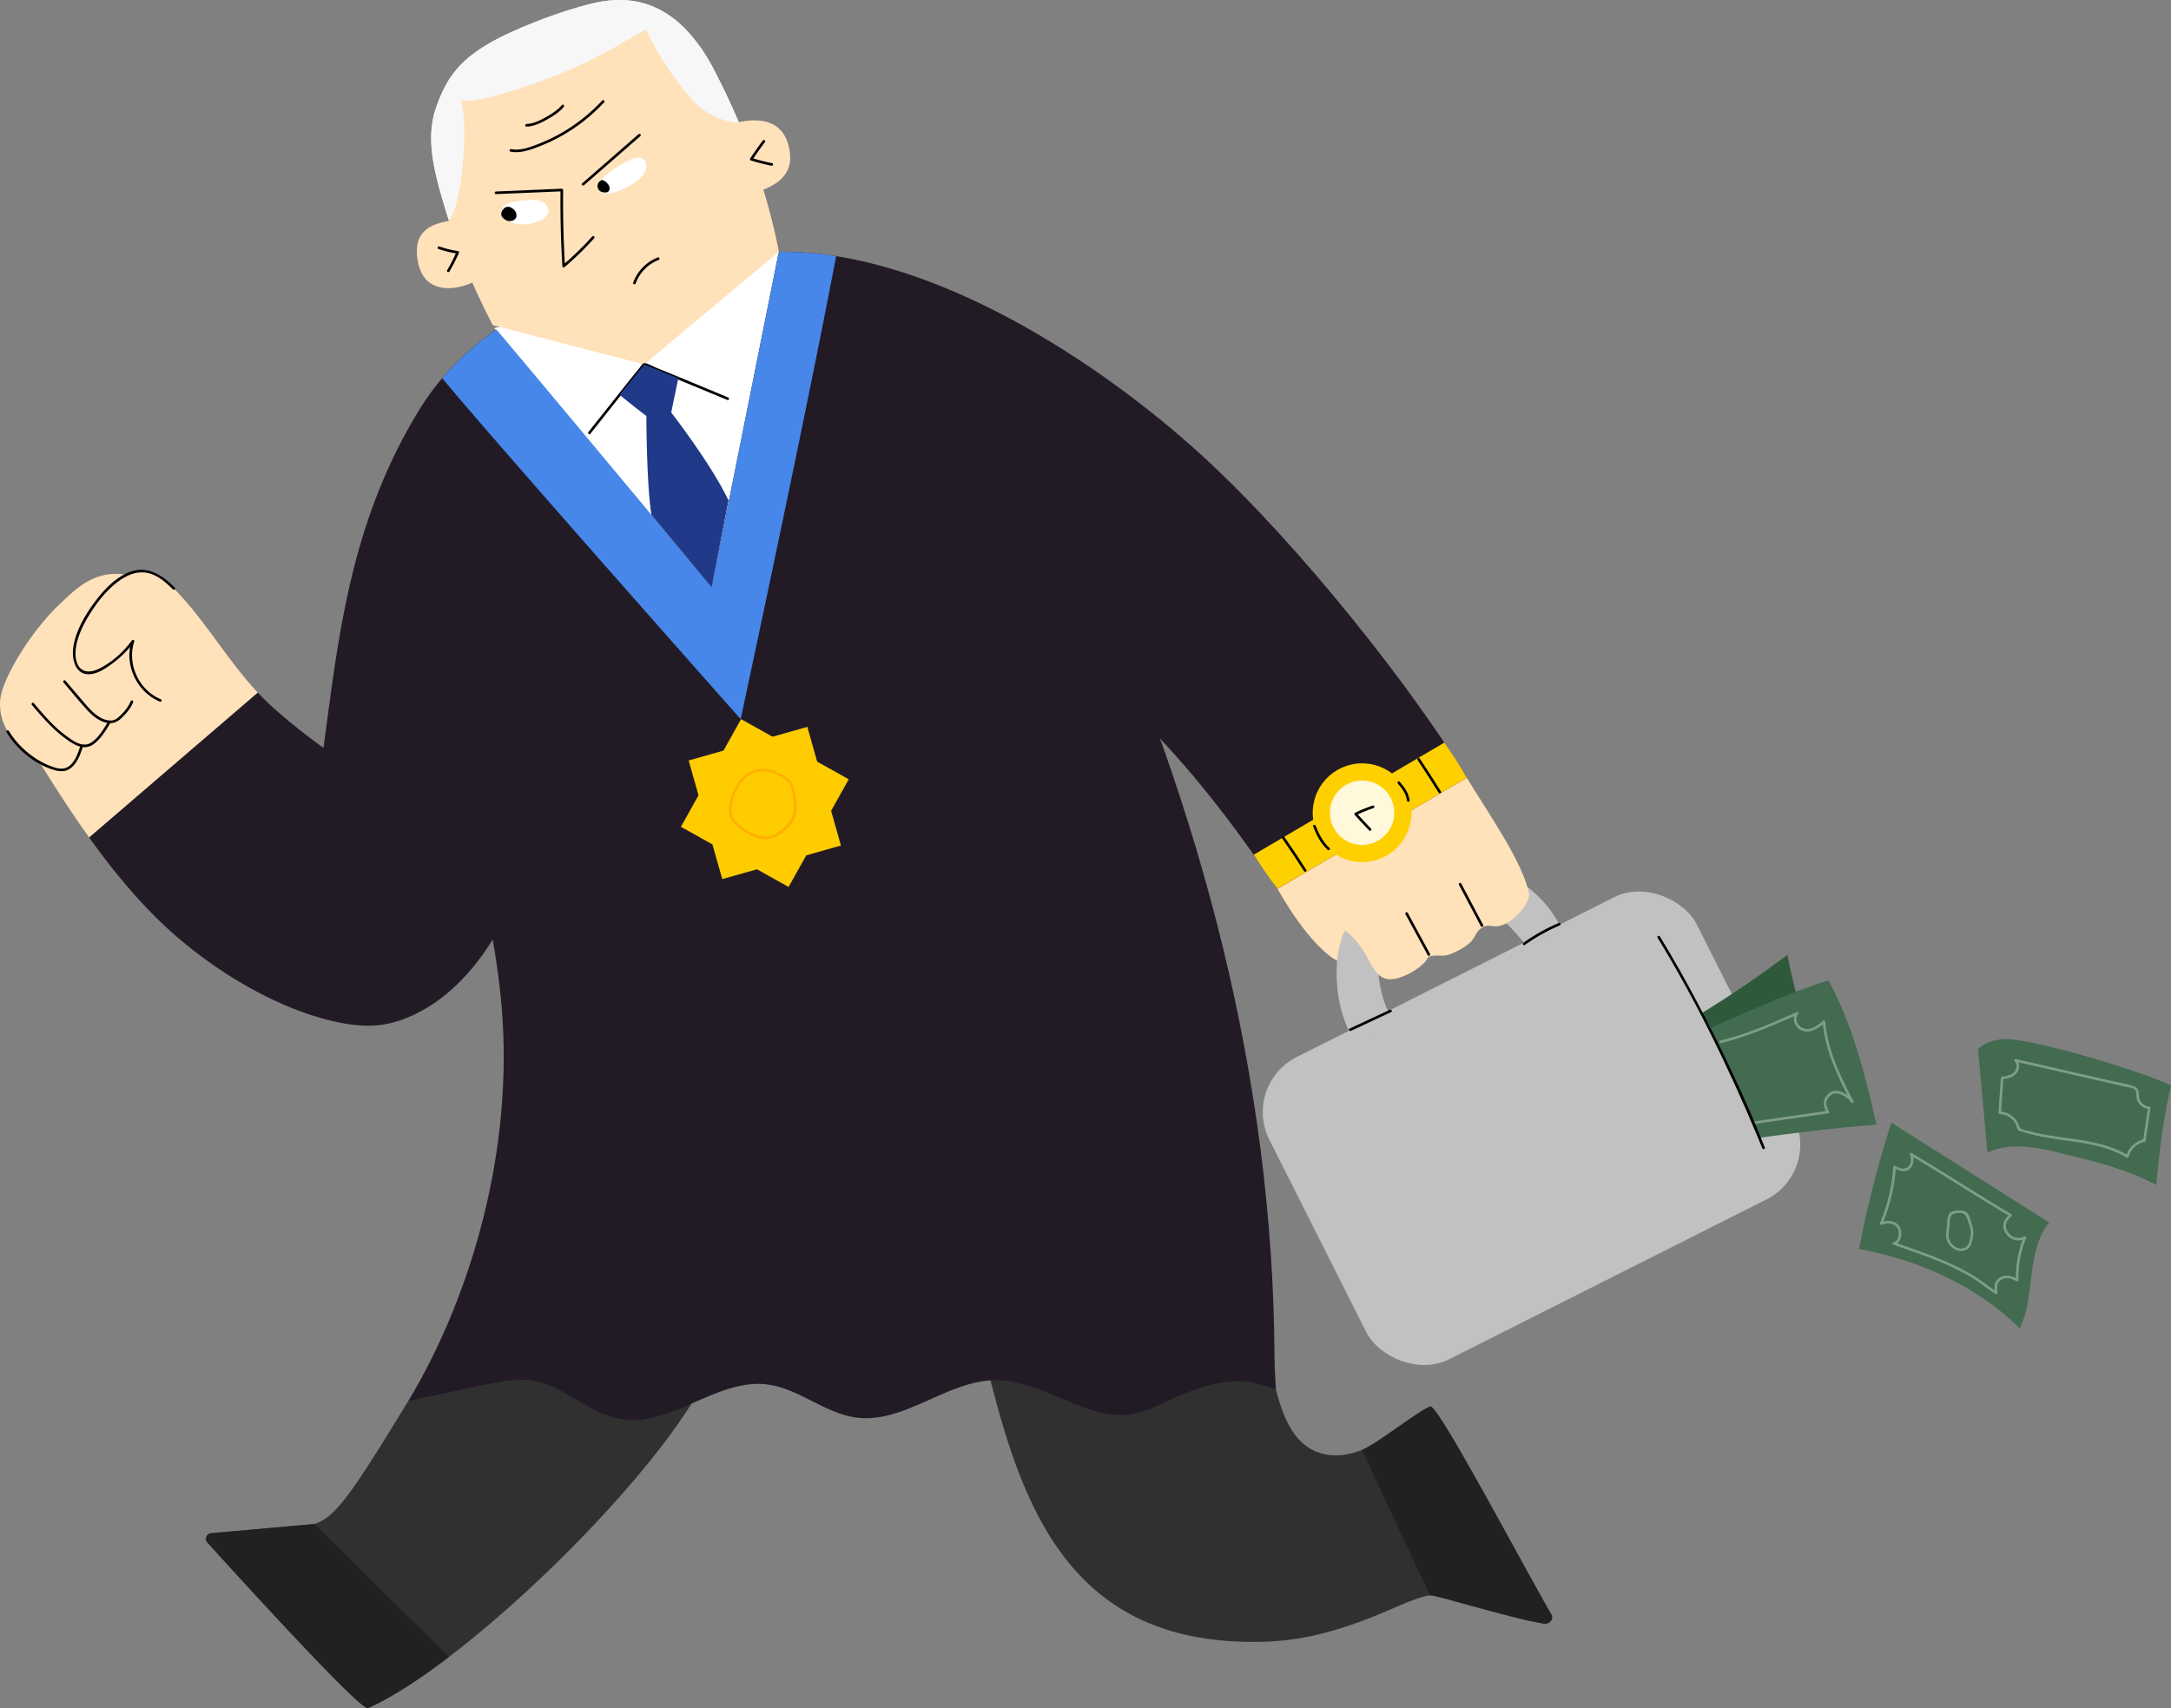<?xml version="1.0" encoding="UTF-8"?> <svg xmlns="http://www.w3.org/2000/svg" viewBox="0 0 2487.67 1957.49"><rect x="0" y="0" width="2487.67" height="1957.49" fill="#808080" stroke="none"/> <defs> <style>.cls-1{fill:#ffe1ba;}.cls-2{fill:#303030;}.cls-3{fill:#212121;}.cls-4{fill:#221b26;}.cls-5{fill:#fff;}.cls-6{fill:#c1c1c1;}.cls-7{fill:#426b50;}.cls-8{fill:none;stroke:#000;stroke-miterlimit:10;}.cls-9{fill:#4787ea;}.cls-10{fill:#f7f7f7;}.cls-11{fill:#203989;}.cls-12{fill:#ffd000;}.cls-13{fill:#fff8db;}.cls-14{fill:#fc0;}.cls-15{fill:#2e593b;}.cls-16{fill:#7e9e89;}.cls-17{fill:#ffb000;}</style> </defs> <title>Asset 43</title> <g id="Layer_2" data-name="Layer 2"> <g id="Layer_1-2" data-name="Layer 1"> <path class="cls-1" d="M199.13,674.33c30.55,30.75,53.17,68.35,80.8,101.75q7.5,9.07,15.5,17.71l-193.25,166c-22.23-31-42.77-63.39-62.79-95.88"></path> <path class="cls-2" d="M799.4,1597c-71.4,121.75-273.79,314.16-377.73,360.41-8.1,3.6-146.51-148.37-184-189.75a6.39,6.39,0,0,1,4.56-10.68l117.82-10.51c24.27-7.58,42.48-33.84,108-141.33l126-71.49Z"></path> <path class="cls-3" d="M360.07,1746.49,242.25,1757a6.39,6.39,0,0,0-4.56,10.68c37.47,41.37,175.88,193.35,184,189.75,26-11.56,58.12-32.26,92.83-58.7Z"></path> <path class="cls-2" d="M1461,1588.61c7.35,28.28,17.19,59.8,43.21,73.1,17.24,8.81,38.37,7.24,56.3-.06s67.77-47.1,78.56-49.83c9-2.28,111.41,192.34,138.36,237.88,3.48,5.87-1.89,11.73-8.65,10.82-32.72-4.37-123.67-33.15-130.32-32.36-8.16,1-24.59,7.13-37.06,12.66-76,33.67-124.19,43.49-187,40.17-189-10-242.33-154.17-279.48-299.17L1309.4,1502l151.6,86.62"></path> <path class="cls-3" d="M1777.43,1849.7c-27-45.54-129.32-240.16-138.36-237.88-10.8,2.73-60.63,42.52-78.56,49.82l78,166.52c6.65-.78,88.19,25.08,130.32,32.36C1775.51,1861.69,1780.91,1855.57,1777.43,1849.7Z"></path> <path class="cls-1" d="M199.13,688.15C128.74,627.49,89.38,673,70.7,690.1,35.07,722.82,3.07,777.49.4,800.49c-1.92,16.59,3.14,31.65,13.17,45,19.56,26,51.79,40.89,62.72,35.79,9.68-4.52,13.91-15.75,17.22-25.91"></path> <path class="cls-1" d="M8.79,838.36a77.56,77.56,0,0,0,4.78,7.13c19.56,26,51.79,40.89,62.72,35.79,9.68-4.52,13.91-15.75,17.22-25.91"></path> <path d="M7.5,839.11C18.93,858,38.08,874.39,59.12,881.5c6,2,13.25,3.69,19.16.45,9.52-5.22,13.49-16.48,16.68-26.18.6-1.84-2.29-2.63-2.89-.8-3,9-7,21.56-16.9,25.15-5.75,2.08-13-.53-18.36-2.67-19-7.56-36.15-22.44-46.72-39.86-1-1.65-3.6-.14-2.59,1.51Z"></path> <path class="cls-4" d="M630.16,346.43,645.59,452c14.5,99.21,29,198.74,30.8,299-21.53,60.22-40.54,98-52.23,160.88-20.77,111.76-69.41,211.05-147.06,249.64-13.14,6.53-27.22,11.36-41.78,13.12-17.68,2.13-35.62-.31-53-4.26-74.43-16.92-153.72-68.19-207.25-122.61-26.76-27.21-50.68-56.92-72.9-88l193.25-166c26.53,28.69,75.27,63.29,75.27,63.29,16.7-123.59,29.8-258.3,110.69-389,54-87.27,148.92-132.5,245.71-166.63"></path> <path class="cls-4" d="M468.07,1605.15c33.32-6.21,62.47-13.72,95.79-19.92,14.58-2.71,29.44-5.44,44.15-3.54,37.33,4.82,65.89,38,103,44.46,57.41,10,109.82-46.63,167.68-39.69,36.33,4.36,66.11,33.17,102.39,38,55.54,7.34,104.53-43,160.56-42.84,55.42.12,105.37,49.63,159.59,38.14,16.25-3.44,30.8-12.17,46.1-18.62,42-17.7,72.66-26.19,114.71-8.58,0,0-1.59-23.53-1.68-40.12-1.68-314.11-83.9-625.67-214.94-911.14C1208.72,561.42,1167,482.69,1108,417.59s-137.15-116-224.15-128.23c-59.19-8.3-119.79,1.56-176.63,20-47,15.28-92.82,36.91-129.39,70.18-96.07,87.41-108.68,235.15-85.7,363s75.69,296.23,83.77,425.86C586.27,1334.93,533.85,1495.89,468.07,1605.15Z"></path> <polygon class="cls-5" points="892.43 288.52 815.4 672.99 566.45 376.02 892.43 288.52"></polygon> <path class="cls-1" d="M564.71,372.66l173.45,44.94L892.43,288.52l-.88-5c-14.42-70.26-38.44-135.41-71.17-199.23A235.07,235.07,0,0,0,804.3,56.57c-9.35-13.37-20.07-26.11-33.14-35.89C750.4,5.15,721.61-6.15,680,3.67S587.15,34.74,564.4,47.49c-35.09,19.67-52.23,38.91-65.12,77-10.29,30.4-3.6,63.74,5,94.65C519.43,273.43,538.56,322.75,564.71,372.66Z"></path> <path class="cls-1" d="M844.28,140.42c12.78-2.69,49.36-10.07,59.12,25.74s-17.33,46.7-32,52.58"></path> <path class="cls-1" d="M543.65,322.74c-18.6,8.82-40.25,11.42-53.92-.92-11.91-10.75-15.24-37.24-9-49.3,7.15-13.81,21.07-17,36.16-20"></path> <path d="M585,173.77c10.4,2,20.45-1.35,30.13-4.94a199.83,199.83,0,0,0,28.16-13,201.76,201.76,0,0,0,48.93-38.52c1.32-1.41-.8-3.54-2.12-2.12a199.09,199.09,0,0,1-45.45,36.41,195.24,195.24,0,0,1-26.45,12.86c-10.11,4-21.38,8.56-32.4,6.43-1.89-.37-2.69,2.52-.8,2.89Z"></path> <path d="M603.39,145.1c8-.22,15.92-4,22.84-7.81s14.59-8.51,19.76-14.8c1.22-1.48-.89-3.61-2.12-2.12-4.76,5.79-11.51,10-18,13.67-6.74,3.8-14.6,7.85-22.51,8.06-1.93.05-1.93,3.05,0,3Z"></path> <path d="M568.42,222.43l75.34-3.19-1.5-1.5q-.45,43.65,2.12,87.24a1.52,1.52,0,0,0,2.56,1.06,356.72,356.72,0,0,0,33.91-33c1.29-1.43-.83-3.56-2.12-2.12a356.72,356.72,0,0,1-33.91,33l2.56,1.06q-2.56-43.57-2.12-87.24a1.51,1.51,0,0,0-1.5-1.5l-75.34,3.19c-1.92.08-1.93,3.08,0,3Z"></path> <path d="M669.2,212.24l64.59-56.32c1.46-1.27-.67-3.39-2.12-2.12l-64.59,56.32c-1.46,1.27.67,3.39,2.12,2.12Z"></path> <rect class="cls-6" x="1480.7" y="1099.15" width="548.39" height="387.85" rx="70.5" ry="70.5" transform="translate(-394.06 927.41) rotate(-26.73)"></rect> <path class="cls-6" d="M1753.13,1089.21l38.3-18.86c-14.57-39.72-54.81-70-95.58-81.28s-86.74-1.79-119.68,24.76a108.19,108.19,0,0,0-19.39,19.93c-14.09,19.15-24,49.5-25,73.26s2,49.88,14.88,76.29c11.75,24,47.09-20.15,47.09-20.15-7.63-8.9-13.86-35.2-14.08-47.69s2.78-25.46,10.73-35.1c8.38-10.16,21.15-15.5,33.61-19.74a346.55,346.55,0,0,1,61.88-14.88c8.7-1.26,10.25-6.77,18.31-3.25,5.21,2.27,17.17,10.84,21.22,14.83a270.19,270.19,0,0,1,27.72,31.89"></path> <path class="cls-1" d="M1541.37,1066.51c11.53,8.29,19.77,20.39,26.48,32.9,5,9.29,10.58,20.06,20.87,22.37,15,3.37,42.35-13.63,47-23.63,2.26-4.86,16.08-2.29,21.33-3.33,6.85-1.36,23.66-9.67,29.33-16.63,4.35-5.33,5.14-10.35,10.67-14.43,8.08-6,12.7-.35,22.39-3,13.94-3.74,29.91-20.62,33-34.72-6.29-36.49-45.8-92-72.92-136.73l-215.79,129.13c40.3,70.67,68.45,82.45,68.45,82.45,4-28.45,9.15-34.42,9.15-34.42"></path> <path class="cls-5" d="M684.6,212.64c-.71,7.31,9,9.29,14,8.84s9.72-2.43,14.3-4.48c9.11-4.08,18.41-8.85,24.23-16.95,3.77-5.25,5.38-13.47.37-17.55-4.34-3.53-10.8-1.73-15.85.66C707.07,190.05,685.31,205.33,684.6,212.64Z"></path> <path d="M694.43,217.47c-2.94.24-6.94-.64-6.78-4.36,0-.73.72-3.26,1.61-3.39s1.36,2.48.67,3.1l1.06-.44-2.62-.3,1.45,1.1c-.58-1.86,2.7-2.61,2.32-.25-.43,2.61-3.43.79-3.19-1.3l-1.9,1.45a7.11,7.11,0,0,1,3,1.06c.66.49.69,1.11,1.21,1.62s1.33-.74.78-1.08a9.11,9.11,0,0,1-1.46-.32l.13,1h1.41l-.91-1.61a9.88,9.88,0,0,0-.83,1.11l2.05-.54c-.57-.36-2.24-1.05-2.57-1.67-.11-.21,0,.23,0-.31a6.1,6.1,0,0,1,.68-1.78l-2.05.54c2.37,1.36,4.39,2.84,4.28,5.81l2.26-1.3c-2.19-1-4.26-3-4.55-5.52a3.05,3.05,0,0,1,0-1q-.88.35-.41.41c.27.1.53.18.79.3a8.72,8.72,0,0,1,2.25,1.71c1.15,1.12,2.39,2.48,2.35,4.17,0,.43,0,1.33-.48,1.64-1.9,1.29-1.68-2.88-1.57-3.59.3-1.89-2.59-2.7-2.89-.8-.37,2.3-.54,5,1.5,6.64a3.9,3.9,0,0,0,4.89.07c2.69-2.38,1.53-6.4-.39-8.81-1.38-1.73-6-6.29-8.42-3.73-1.42,1.48-.53,4.63.25,6.19a10.85,10.85,0,0,0,5.15,5,1.52,1.52,0,0,0,2.26-1.3c.14-4-2.48-6.51-5.77-8.4a1.51,1.51,0,0,0-2.05.54c-.62,1.42-1.59,3.16-.92,4.72s2.57,2.31,3.87,3.13a1.54,1.54,0,0,0,2.05-.54c.63-.84,1.58-1.82,1.08-3s-1.57-1.06-2.55-1.07c-1.26,0-2.87,0-3.6,1.24a2.35,2.35,0,0,0,.68,3c1.3,1.12,5.78,2.12,5.81-.69,0-3.27-3.86-5.21-6.51-5.71a1.53,1.53,0,0,0-1.9,1.45,5.13,5.13,0,0,0,4.85,5.63,4.54,4.54,0,0,0,4.36-4.85c-.19-6.42-10-4.17-8.23,1.56a1.57,1.57,0,0,0,1.45,1.1c2,.23,3.72.73,4.62-1.44a5.48,5.48,0,0,0-.29-4.25c-1.42-3.14-4.31-3.43-6.39-.76a7.38,7.38,0,0,0-.85,7.93c1.74,3.27,5.54,4.2,9,3.92,1.91-.16,1.93-3.16,0-3Z"></path> <path d="M1610.48,1047.61l25.5,47c.92,1.7,3.51.18,2.59-1.51l-25.5-47c-.92-1.7-3.51-.18-2.59,1.51Z"></path> <path d="M1671.74,1013.94l25.1,47.4c.9,1.71,3.49.19,2.59-1.51l-25.1-47.4c-.9-1.71-3.49-.19-2.59,1.51Z"></path> <path class="cls-7" d="M2130.17,1431.38a1239.91,1239.91,0,0,1,37.1-144.85L2348.13,1401c-26.86,32.84-15.37,83-33.75,121.26C2265.78,1474,2197.61,1443.21,2130.17,1431.38Z"></path> <path class="cls-7" d="M2266.54,1202.08l10.78,118.84c26.44-12.72,57.49-6,86.08,1,36.7,8.91,73.82,18,107.51,36,3.52-41.86,7.68-73.36,16.77-114.19-44.48-19.78-145.42-48.84-181.84-52.59C2291.94,1189.62,2277,1192.52,2266.54,1202.08Z"></path> <path class="cls-1" d="M37.66,806.88c15.24,17.86,26.43,31.86,49.1,45.37A18.55,18.55,0,0,0,102,853.89c4.62-1.6,8-5.47,11.18-9.19a128.67,128.67,0,0,0,12.07-17.06"></path> <path d="M36.6,807.94C50,823.65,63.34,839,80.8,850.3c8,5.17,17,8.8,25.78,2.9,8.45-5.71,14.8-16.25,19.94-24.8a1.5,1.5,0,0,0-2.59-1.51c-4.9,8.16-10.82,18.25-18.86,23.73-10.34,7-21.17-1.44-29.51-7.57-14.21-10.44-25.47-23.89-36.83-37.22-1.25-1.47-3.37.66-2.12,2.12Z"></path> <path class="cls-1" d="M73.86,781l21.95,25.74c8.43,9.88,18.62,20.61,31.6,20.45a11.12,11.12,0,0,0,5.47-1.22c5.12-3,15.7-14.55,18.28-21.88"></path> <path d="M72.8,782.11c8.3,9.73,16.42,19.64,24.94,29.17,5.93,6.64,12.76,13.29,21.4,16.14,7.52,2.48,13.72,1.29,19.45-4s11.21-11.67,14-18.9c.7-1.8-2.2-2.58-2.89-.8-2.61,6.74-8,12.74-13.24,17.58-3.2,2.94-6,4.62-10.54,4.39a26,26,0,0,1-12.19-4.13c-7.18-4.42-12.74-11-18.16-17.36Q85.24,792.1,74.92,780c-1.25-1.47-3.37.66-2.12,2.12Z"></path> <path class="cls-8" d="M1310.32,812.93"></path> <path class="cls-4" d="M1680.73,891.28c-60.78-100.33-191.16-266.77-304-369.8s-308.68-235.1-484.3-233L1296,812.93c66,62.83,119.58,134.71,167.73,205.56Z"></path> <path class="cls-9" d="M958.08,293.55a388.4,388.4,0,0,0-65.64-5L815.4,673S653.89,478.51,568.89,377.62C546,393.7,525,412.08,506.75,433.41c59.7,72.4,341.94,390.7,341.94,390.7S922.37,481.81,958.08,293.55Z"></path> <path d="M874,161.13q-7.49,10.08-14.43,20.54a1.51,1.51,0,0,0,.9,2.2,214.67,214.67,0,0,0,23.46,6c1.89.37,2.69-2.52.8-2.89a214.67,214.67,0,0,1-23.46-6l.9,2.2q6.94-10.46,14.43-20.54c1.15-1.55-1.45-3-2.59-1.51Z"></path> <path d="M502.53,285.33a115.26,115.26,0,0,0,21.57,5.27l-.9-2.2a194.52,194.52,0,0,1-10.79,21.22,1.5,1.5,0,0,0,2.59,1.51,194.52,194.52,0,0,0,10.79-21.22c.33-.77.17-2-.9-2.2a115.26,115.26,0,0,1-21.57-5.27c-1.83-.64-2.61,2.26-.8,2.89Z"></path> <path class="cls-10" d="M614.38,94.94c57-20.56,73.15-31.29,125.94-61a338.81,338.81,0,0,0,54.58,82.28c14.67,16.28,42.21,25.86,51.7,23.94q-12-28.22-26.22-55.92A235,235,0,0,0,804.3,56.57c-9.35-13.37-20.07-26.11-33.14-35.89C750.4,5.15,721.61-6.15,680,3.67S587.15,34.74,564.4,47.49c-35.09,19.67-52.23,38.91-65.12,77-10.29,30.4-3.6,63.74,5,94.65q4.74,17,10,33.38c9.73-11.79,14.39-44.71,15.83-62.83,2-25.11,3.76-50.64-1.63-75.25C543.56,120,599.31,100.37,614.38,94.94Z"></path> <path class="cls-5" d="M605,256.84c21-4.13,24.31-11.39,23.39-16.77-.85-5-5.41-8.71-10.28-10.11s-10.06-.95-15.11-.48l-7.7.72c-5.51.51-11.31,1.12-15.84,4.31s-6.94,9.74-4,14.43C579,254.53,596.57,258.5,605,256.84Z"></path> <path d="M584.86,245.61c-2-1.38.74-3.8,2.44-2.22a2.4,2.4,0,0,1-.44,3.7c-1.44.83-3.76-1-2.92-2.62.67-1.31,2.55-1,3.32-.08l-.23-1.82c-.76,1.77-4,4-5.49,1.51-1-1.76.56-4.32,2.62-3.38,1.26.58,5.24,5.66,2.62,6.56-1.21.42-3.83-4.31-3-5.21,1.27-1.42,3.8,4,3.73,4.94-.26,3.41-4.19,1.15-5.79,0-1-.75-2.47-1.76-2.76-3.08-.39-1.8.89-2.12,2.3-2s3.08.69,3.55,2.21c.84,2.74-3.48,2.52-2.8.12.32-1.13,2-1.46,3-1.13a2.55,2.55,0,0,1,1.58,2.57c0,3.12-3.46,4.22-5.94,3.31-2.15-.79-3.71-2.55-3-4.86.92-3.08,4.32-3.22,6.77-1.72,1.86,1.14,3.68,3.94,2.87,6.2-.58,1.64-3.39,2.27-4.85,1.83a7.57,7.57,0,0,1-2.84-2.16c-.8-.8-2.07-1.62-.95-2.94.64-.76,2.53-.76,3.39-.7a7.92,7.92,0,0,1,3.44,1c.42.24,2.36,1.43,2.42,1.94l.74-1.3c.42-.18-.84-.06-1.07,0a2.11,2.11,0,0,0-1.31.92,3.06,3.06,0,0,0-.31.87,6.43,6.43,0,0,1-.16.74q-.27.62.17.16.56-.22,0-.75a2.68,2.68,0,0,1-.31-1.18,13.07,13.07,0,0,1-.12-2.28,1.5,1.5,0,0,0-3,0c0,2.19.39,7.58,3.74,7.44a2.45,2.45,0,0,0,2.05-1.67,5.81,5.81,0,0,0,.4-1.28q-.77-.1.06-.07c.34-.18.93-.15,1.33-.32a1.44,1.44,0,0,0,.74-1.3c-.44-3.89-6.25-6.09-9.59-6s-8.11,2.77-5.63,6.72,6.91,6.38,11.44,4.41c4.19-1.82,3.89-7,1.6-10.31s-7.65-5.37-11.34-3c-3.06,1.93-4,6.94-1.62,9.67,2.7,3.14,7.61,4.46,11.14,1.88,3.06-2.24,3.84-7.35.64-9.85-2.51-2-6.82-1.22-8.14,1.81-1.47,3.37,2.14,7.48,5.71,6.3,4-1.33,3.32-6.77.48-8.85-3-2.21-8.86-2.35-9.58,2.2-.65,4.08,4.07,7.6,7.42,8.87,3.83,1.45,7.64-1,7-5.23-.42-3-3.92-9-7.71-7.53-3.61,1.42-1.49,7.57.24,9.66,2.47,3,8.31,2.42,7.91-2.28-.32-3.79-4.46-9.51-8.78-8.47-3.67.88-4.93,6.06-2.57,8.8,2.94,3.41,8.54,1.43,10.13-2.26a1.59,1.59,0,0,0-.23-1.82c-2.6-3.08-8.3-1.6-8.6,2.6-.34,4.64,5.73,7.27,8.8,3.79s.82-9-3.91-8.94-5.94,6-2.32,8.48c1.6,1.09,3.1-1.51,1.51-2.59Z"></path> <path d="M580,240.66c2.08-2,5.88.7,7.21,2.38a6.34,6.34,0,0,1,1.55,3.24c.09,2.27-1.2,3-2.91,4a1.5,1.5,0,0,0,1.51,2.59c2-1.16,4.14-2.47,4.46-4.95a9.52,9.52,0,0,0-2.23-6.71c-2.55-3.23-8.19-6-11.7-2.66-1.41,1.33.72,3.45,2.12,2.12Z"></path> <path d="M676.42,497.16C694.72,474,713,450.9,731.53,428c2.4-3,5.53-5.93,7.56-9.18-.75,1.2-1.52-.43-.59.52a7,7,0,0,0,1.94.74c2.23.87,4.45,1.77,6.67,2.66,16.33,6.59,32.6,13.34,48.87,20.06q18.77,7.75,37.52,15.54c1.78.74,2.56-2.16.8-2.89C806.55,443.89,778.81,432.35,751,421c-3.49-1.42-8.3-4.48-12.12-4.8-2.54-.21-4.23,3.17-5.68,4.95-10.84,13.28-21.47,26.74-32.14,40.16Q687.65,478.18,674.29,495c-1.19,1.5.92,3.63,2.12,2.12Z"></path> <path class="cls-11" d="M746.49,590.12c-5.8-35.65-5.84-113.38-5.84-113.38S720.09,461,710,452.44l28.12-34.83,39.1,15.82-8.08,39.26s45.6,58.59,65.68,100.84L815.4,673Z"></path> <path class="cls-12" d="M1436.66,979.44c8.74,13.43,17.46,26.35,27.1,39.05l217-127.2c-7.45-13.19-17.49-28.55-25.76-40.28Z"></path> <circle class="cls-12" cx="1560.79" cy="931.44" r="56.59" transform="translate(-256.75 917.15) rotate(-30.38)"></circle> <circle class="cls-13" cx="1560.79" cy="931.44" r="36.9" transform="translate(-256.75 917.15) rotate(-30.38)"></circle> <path d="M1601.76,898c5,5.77,9.45,11.53,10.46,19.34.24,1.89,3.25,1.91,3,0-1.11-8.64-5.79-15-11.34-21.46-1.26-1.46-3.38.67-2.12,2.12Z"></path> <path d="M1504.67,947c3.91,10.15,8.55,19.31,16.6,26.84,1.41,1.32,3.54-.8,2.12-2.12-7.67-7.17-12.1-15.84-15.83-25.51-.69-1.78-3.59-1-2.89.8Z"></path> <path d="M1573,923.11a179.65,179.65,0,0,0-20.32,8.34,1.52,1.52,0,0,0-.3,2.36c5.27,6.15,10.95,11.94,16.49,17.84,1.33,1.41,3.44-.72,2.12-2.12-5.55-5.89-11.22-11.69-16.49-17.84l-.3,2.36a173.25,173.25,0,0,1,19.6-8c1.82-.62,1-3.52-.8-2.89Z"></path> <path d="M1624.3,870.82q12.39,18.64,24.22,37.64c1,1.64,3.61.13,2.59-1.51q-11.83-19-24.22-37.64c-1.06-1.6-3.66-.1-2.59,1.51Z"></path> <path d="M1469,960.48q13,18.63,25.23,37.8c1,1.62,3.63.12,2.59-1.51q-12.21-19.17-25.23-37.8c-1.1-1.57-3.7-.07-2.59,1.51Z"></path> <path d="M1547.94,1181.32l46.21-21.56c1.75-.82.23-3.4-1.51-2.59l-46.21,21.56c-1.75.82-.23,3.4,1.51,2.59Z"></path> <path d="M1747.23,1082.88a218.33,218.33,0,0,1,40.19-22.49c1.77-.76.24-3.34-1.51-2.59a218.33,218.33,0,0,0-40.19,22.49c-1.56,1.11-.07,3.71,1.51,2.59Z"></path> <rect class="cls-14" x="805.66" y="849.61" width="141.32" height="141.32" transform="translate(-217.54 273.5) rotate(-15.81)"></rect> <rect class="cls-14" x="805.66" y="849.61" width="141.32" height="141.32" transform="translate(560.18 -310.54) rotate(29.19)"></rect> <path d="M728.44,324.7a45.81,45.81,0,0,1,26.18-26.8c1.77-.7,1-3.6-.8-2.89a49,49,0,0,0-28.27,28.89c-.67,1.81,2.23,2.6,2.89.8Z"></path> <path class="cls-15" d="M1949.63,1161.19c37.67-23.09,63-40.62,98.51-66.91,3.6,20.06,9.57,42,12.11,53.26l-95.39,38.14"></path> <path class="cls-7" d="M1958.49,1178.56c27.09-11.77,92.78-41.9,136.59-55,27.61,49.32,44.32,116.22,55,165.29-52.17,3.79-97.89,10.26-134.07,14.89Z"></path> <path class="cls-16" d="M1972,1195.41c30.73-7.72,59.37-20,88.17-32.93l-1.82-2.36c-5.54,6.18-2.33,15.44,4.14,19.65,9.7,6.31,21.54-1.22,28.5-8.11l-2.56-1.06c3.09,33.76,17.2,63.11,32.81,92.68l2.59-1.51c-5.6-7.29-18.39-16.31-27.61-9.31-8,6-7.89,14.57-3,22.68l.9-2.2c-28,4.12-56.1,8-84.13,12.15-1.9.28-1.09,3.17.8,2.89,28-4.12,56.1-8,84.13-12.15a1.51,1.51,0,0,0,.9-2.2,23.77,23.77,0,0,1-2.9-7.06c-1-4.54.72-7.39,3.86-10.54,7.5-7.52,19.51.82,24.46,7.26a1.5,1.5,0,0,0,2.59-1.51c-15.34-29.06-29.36-58-32.4-91.17a1.52,1.52,0,0,0-2.56-1.06c-5.47,5.41-13.89,11.62-22.1,9-6.24-2-11.32-10.67-6.3-16.27a1.51,1.51,0,0,0-1.82-2.36c-28.57,12.86-57,25-87.46,32.62-1.87.47-1.08,3.36.8,2.89Z"></path> <path d="M1899.37,1074.56c43.62,71.43,80.62,147.16,113,224.3,2.37,5.64,4.73,11.29,7,17,.7,1.77,3.61,1,2.89-.8-22.46-56.7-48.87-112.14-77.29-166.05-13.57-25.74-27.82-51.11-43-75.94-1-1.65-3.6-.14-2.59,1.51Z"></path> <path class="cls-16" d="M2294.38,1236.77c6.3-.67,13.43-2.32,17.16-8,3.06-4.64,3.05-10.71-.87-14.79l-1.46,2.51,92.06,21.06,22.29,5.1,11.63,2.66c3.21.74,8.81,1,11.23,3.58,2.27,2.39,1.15,7.42,2,10.47a16.05,16.05,0,0,0,2.87,5.5,16.7,16.7,0,0,0,11.54,6.23l-1.45-1.9-3.16,20.68-1.44,9.4c-.18,1.2-.24,4.61-.86,5.64-.74,1.23-1.25,1.22-2.65,1.68a26.29,26.29,0,0,0-17,18.4l2.2-.9c-24.59-15-53.57-17.48-81.43-21.58-7.26-1.07-14.5-2.25-21.67-3.82-3.16-.69-6.31-1.45-9.43-2.31-2.58-.71-8.73-1.51-10.77-3.41-1.71-1.6-2.38-5.62-3.69-7.67a25.4,25.4,0,0,0-4.85-5.59,24.75,24.75,0,0,0-15.19-6l1.5,1.5,2.66-38.74c.13-1.93-2.87-1.92-3,0l-2.66,38.74a1.52,1.52,0,0,0,1.5,1.5,22,22,0,0,1,18.18,11.27c1.08,2,1.16,5.28,2.58,6.89,1.25,1.42,4.94,1.93,6.75,2.52,12.9,4.17,26.33,6.39,39.72,8.32,26.8,3.86,54.65,6.53,78.28,20.93a1.51,1.51,0,0,0,2.2-.9,23.29,23.29,0,0,1,18.33-17.15,1.45,1.45,0,0,0,1-1l5.74-37.6a1.54,1.54,0,0,0-1.45-1.9,13.57,13.57,0,0,1-10-6.17c-2.11-3.35-1.62-6.58-2.16-10.26s-2.75-6-6.27-7.2c-7-2.47-14.79-3.49-22-5.14l-22.29-5.1L2310,1213.62a1.51,1.51,0,0,0-1.46,2.51c3.79,3.95,2.29,9.8-1.47,13.14-3.48,3.08-8.21,4-12.7,4.5-1.9.2-1.92,3.2,0,3Z"></path> <path class="cls-16" d="M2169.67,1426.43c20.77,7.24,41.68,14.25,61.78,23.24a252.43,252.43,0,0,1,27.85,14.39c9.52,5.77,18,13,27.45,18.85,1.22.76,2.39-.49,2.2-1.69-.77-5-1.49-10.3,3-13.78,6-4.66,12.88-2.57,18.74.92a1.51,1.51,0,0,0,2.26-1.3,117.46,117.46,0,0,1,8.79-48.51c.56-1.33-1.17-2.19-2.2-1.69a14.38,14.38,0,0,1-19.23-5.87c-4.1-7.11-1.05-12.41,4.65-17.28a1.51,1.51,0,0,0-.3-2.36c-38.33-22.78-75.69-47.16-114-69.94-1.41-.84-2.6.77-2.05,2.05,1.87,4.39,1.27,11.33-3,14.19-4.93,3.33-9.44.5-14-1.44a1.52,1.52,0,0,0-2.26,1.3c-1.23,21.92-6.85,44-15.22,64.25a1.51,1.51,0,0,0,1.85,1.85c6.5-2.43,15.06-2.49,18.65,4.64,2.25,4.48,1.21,14.3-4.95,15.29-1.9.31-1.09,3.2.8,2.89,7.63-1.22,9.7-12.59,7.29-18.58-3.67-9.13-14.45-10.18-22.59-7.14l1.85,1.85c8.48-20.52,14.08-42.85,15.33-65.05l-2.26,1.3c5.81,2.47,12.12,5.63,17.94.82,5-4.12,5.53-12.06,3.14-17.67l-2.05,2.05c38.33,22.78,75.69,47.16,114,69.94l-.3-2.36c-7.28,6.22-10,13.72-4.32,22.21,5.14,7.63,14.47,9.55,22.55,5.65l-2.2-1.69a119.61,119.61,0,0,0-8.9,49.31l2.26-1.3c-7-4.16-15-6-22.15-.71-5.56,4.17-5,10.83-4,17l2.2-1.69c-9.44-5.87-17.93-13.09-27.45-18.85a256,256,0,0,0-29.43-15.09c-19.86-8.76-40.45-15.7-60.93-22.84C2168.64,1422.9,2167.86,1425.8,2169.67,1426.43Z"></path> <path class="cls-1" d="M183.73,802.65c-25.64-10-40.35-41.84-31.4-67.87A110.24,110.24,0,0,1,116,766.63c-5.57,3-11.95,5.63-18.1,4.13-14.22-3.47-15-23.6-10.36-37.5a148.24,148.24,0,0,1,39.3-61.45c10.47-9.79,23.68-18.43,38-17.39,13.49,1,24.8,10.32,34.33,19.91"></path> <path d="M184.13,801.2c-25.07-10.22-38.76-40.4-30.35-66,.57-1.73-1.8-2.43-2.74-1.16-10.06,13.61-23.48,25.7-38.92,32.9-8.43,3.93-18.44,4-23-5.26-3-6.1-3-13.63-2-20.22,2.42-15.34,10.78-30.59,19.34-43.34,9.53-14.21,22-28.68,37.24-37,9.09-5,19.35-6.87,29.32-3.47s17.84,10.53,25.08,17.75a1.5,1.5,0,0,0,2.12-2.12C186.67,659.78,169.82,648.16,150,655c-17.79,6.16-32.1,22.05-42.89,36.87-10.57,14.52-21.07,32.9-23.25,51-1.51,12.6,2.32,30.14,18.23,29.75,10.48-.25,20.93-7.91,28.93-14a114.83,114.83,0,0,0,22.6-23.11l-2.74-1.16c-9,27.32,5.92,58.9,32.44,69.72,1.79.73,2.56-2.17.8-2.89Z"></path> <path class="cls-16" d="M2234.83,1389.35c-4,4.08-3.41,10.55-3.91,15.84-.53,5.58-2.1,11.79.28,17.12,3.75,8.38,14,14.71,22.73,9.44,4.55-2.74,5.61-7.83,6.58-12.69,1.25-6.26.57-11.45-1.55-17.45-1.37-3.88-2.3-10.95-6.36-12.91-5.24-2.53-11.9-1.81-17.11.26-1.77.7-1,3.61.8,2.89,3.72-1.48,9.73-3,13.6-.94s5.42,9.17,6.74,13.07a25.53,25.53,0,0,1,1.31,12.56c-.69,4.34-1.47,10.09-5.52,12.61-7.57,4.7-17.23-2.23-19.19-9.93-1-4,.21-9.06.59-13.07.43-4.52-.19-11.25,3.13-14.68,1.34-1.39-.77-3.51-2.12-2.12Z"></path> <path class="cls-17" d="M839.13,920.7c3.52-17.46,15-36.58,35-36.77,9.1-.09,20.54,4.83,27.44,10.84s7.31,17.54,7.91,25.92c.72,10.07-1.23,18.68-8.92,25.66-6.75,6.13-14.64,12.85-24.3,12.35-9.06-.46-18.15-5.55-25.43-10.72-4-2.85-8.36-6.49-10.65-10.94-2.64-5.13-2.16-10.89-1.08-16.35.37-1.89-2.52-2.69-2.89-.8-1.51,7.62-1.54,15.36,3.43,21.76,5.19,6.68,12.77,11.43,20.25,15.13,7.19,3.56,15.45,6.28,23.49,4.21,7.75-2,14.89-8.23,20.52-13.67s8.37-12.37,8.71-20.22a76.68,76.68,0,0,0-3-24.79c-2.49-8-8.36-11.91-15.52-15.63s-15.15-6.57-23.43-5.52C851,883.66,839.84,902,836.23,919.9c-.38,1.89,2.51,2.69,2.89.8Z"></path> </g> </g> </svg> 